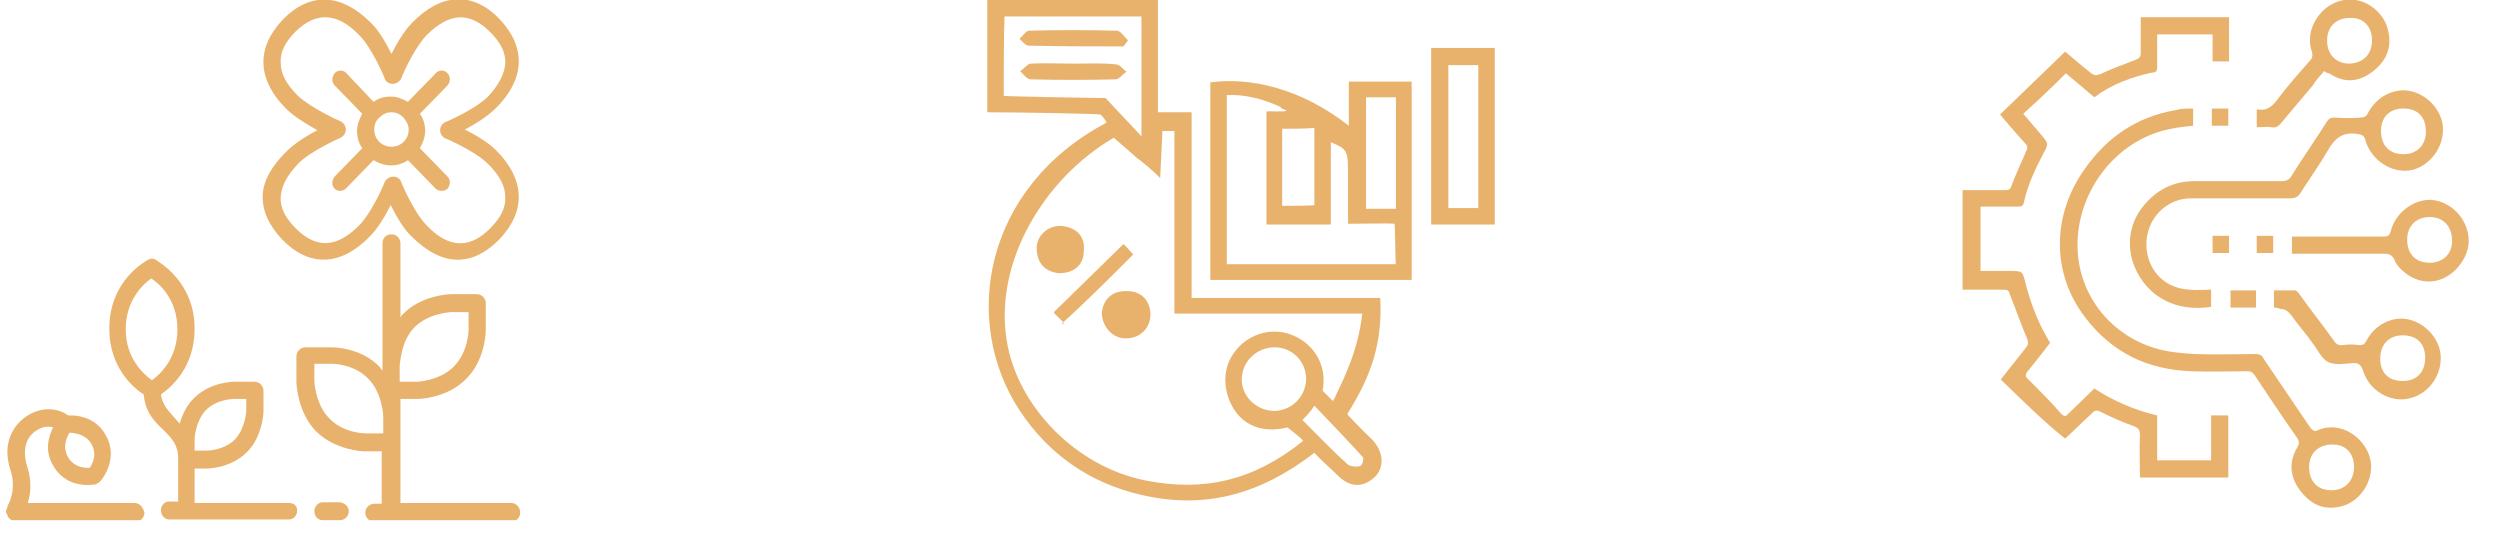 <?xml version="1.0" encoding="utf-8"?>
<!-- Generator: Adobe Illustrator 24.0.1, SVG Export Plug-In . SVG Version: 6.00 Build 0)  -->
<svg version="1.1" id="Layer_1" xmlns="http://www.w3.org/2000/svg" xmlns:xlink="http://www.w3.org/1999/xlink" x="0px" y="0px"
	 viewBox="0 0 334 73" style="enable-background:new 0 0 334 73;" xml:space="preserve">
<style type="text/css">
	.st0{clip-path:url(#SVGID_2_);}
	.st1{fill-rule:evenodd;clip-rule:evenodd;fill:#E9B26C;}
	.st2{fill:#E9B26C;}
</style>
<g>
	<defs>
		<rect id="SVGID_1_" x="0.8" width="68.7" height="69.5"/>
	</defs>
	<clipPath id="SVGID_2_">
		<use xlink:href="#SVGID_1_"  style="overflow:visible;"/>
	</clipPath>
	<g class="st0">
		<path class="st1" d="M35.1,26c-0.1,2.1,0.8,4.1,2.6,6c3.6,3.7,7.8,3.6,11.7-0.4c1.1-1.1,2.1-2.8,2.8-4.2c0.7,1.4,1.7,3.2,2.8,4.2
			c2,2,4.1,3.1,6.1,3.1c2,0,3.8-0.9,5.6-2.7c1.8-1.9,2.7-3.9,2.6-6c-0.1-2-1.1-4-3-5.9c-1.1-1.1-2.8-2.1-4.2-2.8
			c1.4-0.7,3.1-1.8,4.2-2.9c1.9-1.9,2.9-3.9,3-5.9c0.1-2.1-0.8-4.1-2.6-6C63.2-1.1,59-1,55.1,3c-1.1,1.1-2.1,2.8-2.8,4.2
			c-0.7-1.4-1.7-3.2-2.8-4.2c-3.9-3.9-8.1-4.1-11.7-0.4c-1.8,1.9-2.7,3.9-2.6,6c0.1,2,1.1,4,3,5.9c1.1,1.1,2.8,2.1,4.2,2.9
			c-1.4,0.7-3.1,1.8-4.2,2.9C36.3,22.2,35.2,24.1,35.1,26z M45.5,18.4c0.4-0.2,0.7-0.6,0.7-1.1c0-0.5-0.3-0.9-0.7-1.1
			c-0.1,0-4-1.8-5.7-3.4c-1.5-1.5-2.3-2.9-2.3-4.4c-0.1-1.4,0.6-2.8,2-4.2c2.8-2.7,5.6-2.5,8.5,0.5c1.7,1.7,3.4,5.7,3.4,5.8
			c0.2,0.5,0.6,0.7,1.1,0.7c0.4,0,0.9-0.3,1.1-0.7c0.4-1.1,2-4.4,3.4-5.8c3-3,5.7-3.2,8.5-0.4c1.4,1.4,2.1,2.8,2,4.2
			c-0.1,1.4-0.9,2.9-2.3,4.4c-1.7,1.7-5.6,3.4-5.7,3.4c-0.4,0.2-0.7,0.6-0.7,1.1c0,0.5,0.3,0.9,0.7,1.1c0.1,0,4,1.7,5.7,3.4
			c1.5,1.5,2.3,2.9,2.3,4.4c0.1,1.4-0.6,2.8-2,4.2c-1.3,1.3-2.6,2-4,2c-1.5,0-3-0.8-4.5-2.4c-1.7-1.7-3.4-5.7-3.4-5.8
			c-0.2-0.5-0.6-0.7-1.1-0.7c-0.4,0-0.9,0.3-1.1,0.7c-0.4,1.1-2,4.4-3.4,5.8c-3,3-5.7,3.2-8.5,0.4c-1.4-1.4-2.1-2.8-2-4.2
			c0.1-1.4,0.8-2.8,2.3-4.4C41.4,20.2,45.5,18.4,45.5,18.4z M45.4,25.5c0.3,0,0.6-0.1,0.8-0.3l3.7-3.8c0.7,0.4,1.5,0.7,2.3,0.7
			c0.8,0,1.6-0.2,2.3-0.7l3.7,3.8c0.2,0.2,0.5,0.3,0.8,0.3c0.3,0,0.6-0.1,0.8-0.3c0.4-0.5,0.4-1.2,0-1.6l-3.7-3.8
			c0.4-0.7,0.7-1.5,0.7-2.3c0-0.8-0.2-1.6-0.7-2.3l3.7-3.8c0.4-0.5,0.4-1.2,0-1.6c-0.4-0.5-1.2-0.5-1.6,0l-3.7,3.8
			c-0.7-0.4-1.5-0.7-2.3-0.7c-0.8,0-1.6,0.2-2.3,0.7l-3.6-3.8c-0.4-0.5-1.2-0.5-1.6,0c-0.4,0.5-0.4,1.2,0,1.6l3.7,3.8
			c-0.4,0.7-0.7,1.5-0.7,2.3c0,0.8,0.2,1.6,0.7,2.3l-3.7,3.8c-0.4,0.5-0.4,1.2,0,1.6C44.9,25.4,45.1,25.5,45.4,25.5z M53.9,15.7
			C54,15.7,54,15.7,53.9,15.7c0.4,0.5,0.7,1,0.7,1.6c0,1.3-1,2.3-2.3,2.3s-2.3-1-2.3-2.3c0-0.6,0.2-1.2,0.7-1.6
			c0.4-0.4,0.9-0.7,1.6-0.7S53.5,15.3,53.9,15.7z M18,67.2H3.7c0.4-1.2,0.6-2.9-0.1-5c-0.6-2-0.2-3.8,1.3-4.7
			c0.7-0.5,1.6-0.6,2.2-0.4c-0.6,1.2-1.2,3.1,0,5.1c1.3,2.3,3.5,2.6,4.6,2.6c0.6,0,1-0.1,1.1-0.1c0.2-0.1,0.4-0.2,0.6-0.4
			c0.1-0.1,2.6-3,0.7-6.2c-0.9-1.7-2.7-2.6-4.7-2.6c-0.1,0-0.2,0-0.3,0c-1.5-1.1-3.6-1.1-5.4,0c-1.9,1.2-3.5,3.7-2.3,7.3
			C2.3,65.6,1,67.6,1,67.6C1,67.7,1,67.7,1,67.8c-0.1,0.1-0.1,0.1-0.1,0.2c0,0.1-0.1,0.2-0.1,0.2c0,0.1,0,0.1,0,0.1
			c0,0.1,0,0.1,0,0.1c0,0.1,0,0.2,0.1,0.2c0,0.1,0.1,0.2,0.1,0.2C1,68.9,1,69,1.1,69.1s0.1,0.1,0.2,0.2l0.1,0.1
			c0.1,0,0.1,0.1,0.1,0.1c0.1,0.1,0.1,0.1,0.2,0.1c0.1,0.1,0.2,0.1,0.3,0.1s0.1,0,0.1,0h16c0.6,0,1.2-0.5,1.2-1.2
			C19.1,67.7,18.6,67.2,18,67.2z M12.2,59.3c0.8,1.4,0.2,2.6-0.2,3.2c-0.1,0-0.1,0-0.2,0c-0.8,0-2-0.2-2.7-1.4
			c-0.8-1.4-0.2-2.7,0.2-3.3C10.3,57.9,11.5,58.1,12.2,59.3z M38.6,67.2H26v-4.6h1.6c0.1,0,3.2,0,5.4-2.2c2.1-2.1,2.2-5.3,2.2-5.4
			v-2.8c0-0.6-0.5-1.2-1.2-1.2h-2.7c-0.1,0-3.2,0-5.4,2.2c-1.1,1.1-1.6,2.4-1.9,3.4c-0.2-0.2-0.4-0.5-0.6-0.7
			c-0.9-1-1.7-1.8-1.9-3.2c1.4-1,4.5-3.6,4.5-8.8c0-6.4-5-9-5.2-9.2c-0.3-0.2-0.7-0.2-1,0c-0.2,0.1-5.2,2.7-5.2,9.2
			c0,5.2,3.2,7.9,4.6,8.8c0.2,2.4,1.5,3.7,2.6,4.7c1.1,1.1,2,2,2,3.8v5.8h-1.2c-0.6,0-1.1,0.5-1.1,1.2c0,0.6,0.5,1.2,1.1,1.2h16
			c0.6,0,1.1-0.5,1.1-1.2S39.2,67.2,38.6,67.2z M16.8,44c0-3.9,2.3-6,3.4-6.8c1.1,0.7,3.5,2.8,3.5,6.8c0,3.9-2.3,6-3.4,6.8
			C19.2,50,16.8,47.9,16.8,44z M26,58.6c0,0,0.1-2.3,1.5-3.8c1.5-1.5,3.7-1.5,3.8-1.5h1.6v1.6c0,0-0.1,2.3-1.5,3.8
			c-1.5,1.5-3.7,1.5-3.8,1.5H26V58.6z M68.3,67.2H53.5V53.3h2.3c0.2,0,4-0.1,6.5-2.7c2.6-2.6,2.6-6.4,2.6-6.6v-3.5
			c0-0.6-0.5-1.2-1.2-1.2h-3.4c-0.2,0-4,0.1-6.5,2.7c-0.1,0.1-0.2,0.2-0.3,0.4v-9.9c0-0.6-0.5-1.2-1.2-1.2s-1.2,0.5-1.2,1.2v17
			c-0.1-0.1-0.2-0.2-0.3-0.4c-2.5-2.7-6.3-2.7-6.5-2.7h-3.5c-0.6,0-1.2,0.5-1.2,1.2V51c0,0.2,0.1,4,2.6,6.6c2.6,2.6,6.4,2.7,6.5,2.7
			h2.3v7H50c-0.6,0-1.2,0.5-1.2,1.2c0,0.6,0.5,1.2,1.2,1.2h18.3c0.6,0,1.2-0.5,1.2-1.2S69,67.2,68.3,67.2z M55.4,43.7
			c1.9-1.9,4.9-2,4.9-2h2.3V44c0,0.1,0,3-2,5c-1.9,1.9-4.9,2-4.9,2h-2.3v-2.3C53.5,48.6,53.5,45.6,55.4,43.7z M48.9,57.9
			c-0.1,0-3,0-4.9-2c-1.9-1.9-2-5-2-5v-2.3h2.3c0.1,0,3,0,4.9,2c1.9,1.9,2,5,2,5v2.3H48.9z M46.6,68.3c0,0.6-0.5,1.2-1.2,1.2h-2.3
			c-0.6,0-1.1-0.5-1.1-1.2c0-0.6,0.5-1.2,1.1-1.2h2.3C46.1,67.2,46.6,67.7,46.6,68.3z"/>
	</g>
</g>
<g>
	<path class="st2" d="M267.3,50.7c1.2-1.5,2.3-2.9,3.4-4.3c0.3-0.4,0.3-0.7,0.1-1.2c-0.8-1.9-1.5-3.9-2.3-5.9
		c-0.1-0.5-0.3-0.6-0.8-0.6c-1.8,0-3.6,0-5.5,0c0-4.5,0-8.8,0-13.3c0.7,0,1.5,0,2.2,0c1.1,0,2.4,0,3.5,0c0.4,0,0.7-0.1,0.8-0.5
		c0.6-1.6,1.3-3.1,2-4.7c0.2-0.4,0.2-0.7-0.1-1c-1.1-1.2-2.2-2.5-3.4-3.9c2.9-2.8,5.8-5.6,8.7-8.4c1,0.8,2.2,1.9,3.5,2.9
		c0.4,0.3,0.7,0.3,1.2,0.1c1.5-0.7,3.1-1.3,4.7-1.9c0.5-0.2,0.7-0.4,0.7-0.9c0-1.6,0-3.2,0-4.8c4,0,7.9,0,11.8,0c0,1.9,0,3.9,0,5.9
		c-0.7,0-1.4,0-2.2,0c0-1.2,0-2.3,0-3.6c-2.5,0-4.8,0-7.4,0c0,1.4,0,2.9,0,4.3c0,0.5-0.1,0.8-0.7,0.8c-2.7,0.6-5.3,1.5-7.7,3.3
		c-1.3-1.1-2.7-2.3-3.8-3.2c-1.9,1.9-3.7,3.6-5.7,5.4c0.9,1,1.6,1.9,2.4,2.8c1,1.2,1,1.2,0.3,2.5c-1.1,2.1-2.1,4.2-2.6,6.5
		c-0.1,0.5-0.3,0.6-0.7,0.6c-1.4,0-2.9,0-4.3,0c-0.3,0-0.5,0-0.8,0c0,2.9,0,5.7,0,8.6c1.3,0,2.6,0,3.9,0c1.7,0,1.7,0,2.1,1.6
		c0.7,2.8,1.8,5.6,3.3,8c-1,1.3-2,2.6-3,3.8c-0.4,0.5-0.3,0.8,0.1,1.1c1.5,1.5,3,3,4.4,4.6c0.3,0.3,0.6,0.4,0.9,0
		c1.1-1.1,2.3-2.2,3.5-3.4c2.6,1.7,5.4,2.9,8.4,3.6c0,2,0,4,0,6c2.4,0,4.8,0,7.2,0c0-2,0-3.9,0-6c0.8,0,1.5,0,2.3,0
		c0,2.7,0,5.5,0,8.3c-3.9,0-7.8,0-11.8,0c0-1.9-0.1-3.7,0-5.6c0-0.8-0.2-1-0.9-1.3c-1.5-0.5-3-1.2-4.4-1.9c-0.4-0.2-0.7-0.2-1,0.1
		c-1.3,1.2-2.6,2.5-3.7,3.5C273,56.3,270.2,53.5,267.3,50.7z"/>
	<path class="st2" d="M293,14.5c0,0.8,0,1.6,0,2.3c-1,0.1-2,0.2-2.9,0.4c-7.6,1.4-13.1,8.9-12.5,16.7c0.5,6.3,5.1,11.5,11.4,12.9
		c1.3,0.3,2.8,0.4,4.2,0.5c2.7,0.1,5.4,0,8.1,0c0.5,0,0.9,0.1,1.1,0.6c2.1,3.1,4.2,6.2,6.3,9.3c0.3,0.3,0.5,0.5,0.9,0.3
		c3.1-1.4,6.3,1,7,3.6c0.8,2.7-1.1,6-4,6.6c-2.3,0.5-4-0.4-5.4-2.3c-1.3-1.8-1.4-3.7-0.3-5.6c0.3-0.5,0.3-0.8,0-1.3
		c-2-2.8-3.8-5.6-5.7-8.4c-0.3-0.4-0.5-0.5-1-0.5c-2.5,0-4.9,0.1-7.4,0c-5.9-0.2-10.7-2.5-14.3-7.3c-4.4-5.8-4.4-13.5,0-19.7
		c3-4.3,7-7,12.2-7.9C291.4,14.5,292.1,14.5,293,14.5z M314.5,62.4c0-1.9-1.2-3.1-3-3c-1.8,0-3,1.2-3,3c0,1.9,1.1,3.1,3,3.1
		C313.3,65.5,314.5,64.2,314.5,62.4z"/>
	<path class="st2" d="M295.4,38.7c0,0.8,0,1.6,0,2.3c-6.1,0.9-9.8-2.8-10.7-6.9c-0.5-2.8,0.3-5.2,2.2-7.2c1.7-1.8,3.8-2.7,6.3-2.7
		c3.9,0,7.7,0,11.6,0c0.7,0,1.1-0.2,1.4-0.8c1.5-2.4,3.2-4.8,4.7-7.2c0.3-0.4,0.5-0.5,1-0.5c1.2,0.1,2.4,0.1,3.6,0
		c0.3,0,0.7-0.2,0.8-0.5c0.8-1.5,2-2.6,3.7-3c2.7-0.7,5.7,1.4,6.3,4.2c0.5,2.7-1.3,5.6-4,6.3c-2.6,0.6-5.5-1.2-6.3-4
		c-0.1-0.6-0.5-0.7-1-0.8c-2-0.3-3,0.5-4,2.2c-1.1,1.9-2.4,3.7-3.6,5.6c-0.4,0.7-0.9,0.8-1.5,0.8c-4.4,0-8.8,0-13.2,0
		c-2.4,0-4.6,1.5-5.5,3.8c-0.9,2.3-0.4,5,1.3,6.7c1.1,1.1,2.5,1.6,4,1.7C293.5,38.8,294.4,38.7,295.4,38.7z M321.1,14.5
		c-1.9,0-3,1.2-3,3c0,1.9,1.1,3.1,3,3.1c1.8,0,3-1.2,3-3C324.1,15.6,323,14.5,321.1,14.5z"/>
	<path class="st2" d="M303.8,41.1c0-0.8,0-1.6,0-2.3c0.9,0,1.9,0,2.8,0c0.2,0,0.5,0.3,0.6,0.5c1.5,2.1,3.1,4.1,4.6,6.2
		c0.3,0.5,0.7,0.7,1.2,0.6c0.7-0.1,1.5-0.1,2.2,0c0.5,0,0.7-0.1,0.9-0.5c0.8-1.5,2-2.5,3.6-2.9c2.7-0.7,5.7,1.4,6.3,4.2
		c0.5,2.7-1.2,5.6-4,6.3c-2.6,0.7-5.5-1-6.3-3.7c-0.3-0.8-0.6-1-1.3-1c-1.1,0.1-2.4,0.3-3.3-0.1c-0.9-0.4-1.4-1.6-2.1-2.5
		c-0.9-1.3-2-2.5-2.9-3.8c-0.4-0.5-0.9-0.9-1.5-0.8C304.6,41.2,304.2,41.1,303.8,41.1z M321,44.8c-1.8,0-3,1.2-3,3.1
		c0,1.9,1.1,3,3,3c1.9,0,3-1.2,3-3.1C324,45.9,322.9,44.8,321,44.8z"/>
	<path class="st2" d="M306.2,33.9c0-0.8,0-1.6,0-2.3c0.5,0,0.9,0,1.3,0c3.7,0,7.3,0,11,0c0.5,0,0.7-0.1,0.9-0.7
		c0.6-2.5,3.1-4.3,5.4-4.2c2.6,0.2,4.8,2.4,5,5.1c0.2,2-1.2,4.3-3.2,5.3c-2,1-4.2,0.5-5.9-1.2c-0.3-0.3-0.7-0.8-0.8-1.2
		c-0.3-0.6-0.7-0.8-1.3-0.8c-3.8,0-7.7,0-11.6,0C306.9,33.9,306.6,33.9,306.2,33.9z M321.6,32c0,1.9,1.1,3.1,3,3.1
		c1.8,0,3-1.2,3-2.9c0-1.9-1.1-3.2-3-3.2C322.8,29,321.6,30.2,321.6,32z"/>
	<path class="st2" d="M310.5,9.5c-0.5,0.6-1.1,1.2-1.5,1.9c-1.4,1.7-2.9,3.4-4.3,5.1c-0.3,0.4-0.7,0.6-1.2,0.5c-0.6-0.1-1.3,0-2,0
		c0-0.8,0-1.5,0-2.3c0,0,0.1-0.1,0.1-0.1c1.3,0.3,2.1-0.5,2.8-1.5c1.3-1.7,2.8-3.4,4.2-5c0.3-0.3,0.4-0.6,0.3-1.1
		c-1.1-2.9,1-6.2,3.8-6.9c2.8-0.8,5.9,1.3,6.4,4.2c0.5,2.3-0.5,4.1-2.3,5.4c-1.8,1.3-3.7,1.4-5.6,0.1C311,9.8,310.8,9.7,310.5,9.5z
		 M316.9,5.4c0-1.9-1.2-3.1-3-3c-1.8,0-3,1.2-3,3s1.1,3.1,3,3.1C315.8,8.4,316.9,7.2,316.9,5.4z"/>
	<path class="st2" d="M301.4,38.8c0,0.8,0,1.5,0,2.3c-1.1,0-2.2,0-3.4,0c0-0.8,0-1.5,0-2.3C299,38.8,300.1,38.8,301.4,38.8z"/>
	<path class="st2" d="M303.7,33.8c-0.7,0-1.5,0-2.2,0c0-0.8,0-1.5,0-2.3c0.7,0,1.4,0,2.2,0C303.7,32.3,303.7,33.1,303.7,33.8z"/>
	<path class="st2" d="M297.8,31.5c0,0.8,0,1.5,0,2.3c-0.7,0-1.5,0-2.2,0c0-0.7,0-1.4,0-2.3C296.2,31.5,297,31.5,297.8,31.5z"/>
	<path class="st2" d="M295.5,14.5c0.7,0,1.5,0,2.2,0c0,0.8,0,1.5,0,2.3c-0.7,0-1.4,0-2.2,0C295.5,16.1,295.5,15.4,295.5,14.5z"/>
</g>
<g>
	<path class="st2" d="M131.9,15c0-5.1,0-10,0-15c7.5,0,15,0,22.8,0c0,4.9,0,9.9,0,15c1.6,0,2.9,0,4.5,0c0,8.2,0,16.3,0,24.8
		c8.6,0,16.8,0,25.2,0c0.3,5.9-1.1,10.3-4.4,15.5c-0.1,0,2.2,2.4,3.3,3.4c1.6,1.7,1.7,3.8,0.3,5.1c-1.7,1.5-3.4,1.2-4.9-0.3
		c-1-1-2.1-1.9-3.1-3c-7.3,5.6-14.7,7.6-23.2,5.6c-6.9-1.6-12.4-5.5-16.2-11.3c-7.8-11.9-4.8-29.7,11.6-38.4
		c0.1-0.1-0.5-0.9-0.8-1.1C146.7,15.2,136,15,131.9,15z M155,23.8c-0.8-0.9-2.9-2.6-3-2.6c-0.2-0.2-3.2-2.8-3.2-2.8
		c-9.4,5.5-16,16.7-14.3,27.1c1.4,8.8,9.3,16.9,18.6,18.7c7.6,1.5,14.3,0.1,21-5.3c0.1-0.1-2.1-1.8-2.1-1.8
		c-5.6,1.4-8.3-2.8-8.3-6.4c0-3.4,2.9-6.3,6.4-6.4c3.7-0.1,7.5,3.2,6.6,7.9c0.1,0.1,1.4,1.4,1.4,1.4c0.3,0-0.3-0.2,0.1-0.2
		c1.4-3,3.2-6.4,3.8-11.5c-9.1,0-16.5,0-25.1,0c0-8.4,0-15.9,0-24.4c0.1,0-1.6,0-1.6,0L155,23.8z M134.1,12.8
		c0.1,0.1,13.6,0.3,13.6,0.3s4.7,5,4.7,5c0.1,0.1-0.1,0,0.1,0.1c0-5.4,0-10.7,0-16c-6.2,0-12.2,0-18.3,0
		C134.1,5.7,134.1,9.1,134.1,12.8z M170.3,54.9c2.4-0.1,4.2-2,4.2-4.4c-0.1-2.3-1.9-4.1-4.2-4.1c-2.4,0-4.4,1.9-4.4,4.3
		C165.9,53,167.9,54.9,170.3,54.9z M174,56.1c2.2,2.2,4,4.1,6,5.9c0.3,0.3,1.1,0.4,1.6,0.3c0.5-0.1,0.6-1.1,0.5-1.2
		c-2.1-2.3-4.2-4.5-6.5-6.9C175.1,55,174.6,55.5,174,56.1z"/>
	<path class="st2" d="M180.2,16.8c0-2.2,0-3.9,0-5.9c2.8,0,5.6,0,8.4,0c0,8.8,0,17.5,0,26.5c-8.8,0-17.7,0-26.9,0
		c0-8.8,0-17.6,0-26.4C166.9,10.3,173.7,11.7,180.2,16.8z M163.9,12.7c0,7.9,0,15.3,0,22.6c7.7,0,14.9,0,22.6,0
		c-0.1,0.1-0.1-5.3-0.2-5.4c-0.1-0.1-6.2,0-6.2,0c0-2,0-4.1,0-6c0-3.9,0-3.9-2.3-4.9c0,3.7,0,7.4,0,11c-3,0-5.7,0-8.6,0
		c0-5,0-10.1,0-15.1c0.5-0.1,2.1,0.1,2.7-0.1c0-0.1-0.9-0.3-0.8-0.5C168.7,13.2,166.4,12.6,163.9,12.7z M182.5,13c0,5,0,9.9,0,14.9
		c1.4,0,2.7,0,4,0c0-5.1,0-10,0-14.9C185,13,183.8,13,182.5,13z M171.3,17.2c0,2.6,0,8,0,10.3c0.1,0,4.2,0,4.3-0.1
		c0-3.4,0-6.8,0-10.3C174.1,17.2,172.8,17.2,171.3,17.2z"/>
	<path class="st2" d="M191.2,6.4c2.9,0,5.7,0,8.5,0c0,7.9,0,15.6,0,23.6c-2.8,0-5.6,0-8.5,0C191.2,22.2,191.2,14.4,191.2,6.4z
		 M197.5,8.7c-1.4,0-2.7,0-4,0c0,6.5,0,12.8,0,19.1c1.4,0,2.7,0,4,0C197.5,21.4,197.5,15.2,197.5,8.7z"/>
	<path class="st2" d="M141.5,36.5c-1.9-0.2-2.9-1.3-3-3.2c-0.1-1.8,1.6-3.3,3.4-3.1c2,0.2,3.1,1.5,2.9,3.3
		C144.8,35.3,143.6,36.5,141.5,36.5z"/>
	<path class="st2" d="M147.2,41.9c0.1-1.7,1.2-3,3.1-3c1.9-0.1,3.2,0.9,3.4,2.9c0.1,1.9-1.3,3.4-3.2,3.4
		C148.8,45.3,147.3,43.8,147.2,41.9z"/>
	<path class="st2" d="M140.8,41.7c3-2.9,6-5.9,9.3-9.1c0.3,0.3,0.7,0.7,1.3,1.4c-2.9,2.9-6.5,6.5-9.4,9.1c-0.4,0.4,0.2,0.1,0.1,0.1
		C142.1,42.9,140.8,42,140.8,41.7z"/>
	<path class="st2" d="M150.1,6.2c-4.2,0-8.4,0-12.7-0.1c-0.4,0-0.8-0.6-1.2-0.9c0.4-0.4,0.9-1.1,1.3-1.1c3.9-0.1,7.8-0.1,11.7,0
		c0.5,0,1,0.8,1.5,1.3C150.5,5.7,150.3,5.9,150.1,6.2z"/>
	<path class="st2" d="M143.5,8.5c1.9,0,3.7-0.1,5.6,0.1c0.5,0,1,0.7,1.4,1c-0.5,0.3-1,1-1.4,1c-3.8,0.1-7.6,0.1-11.4,0
		c-0.5,0-1-0.7-1.4-1.1c0.5-0.3,1-1,1.4-1C139.5,8.4,141.5,8.5,143.5,8.5z"/>
</g>
</svg>
